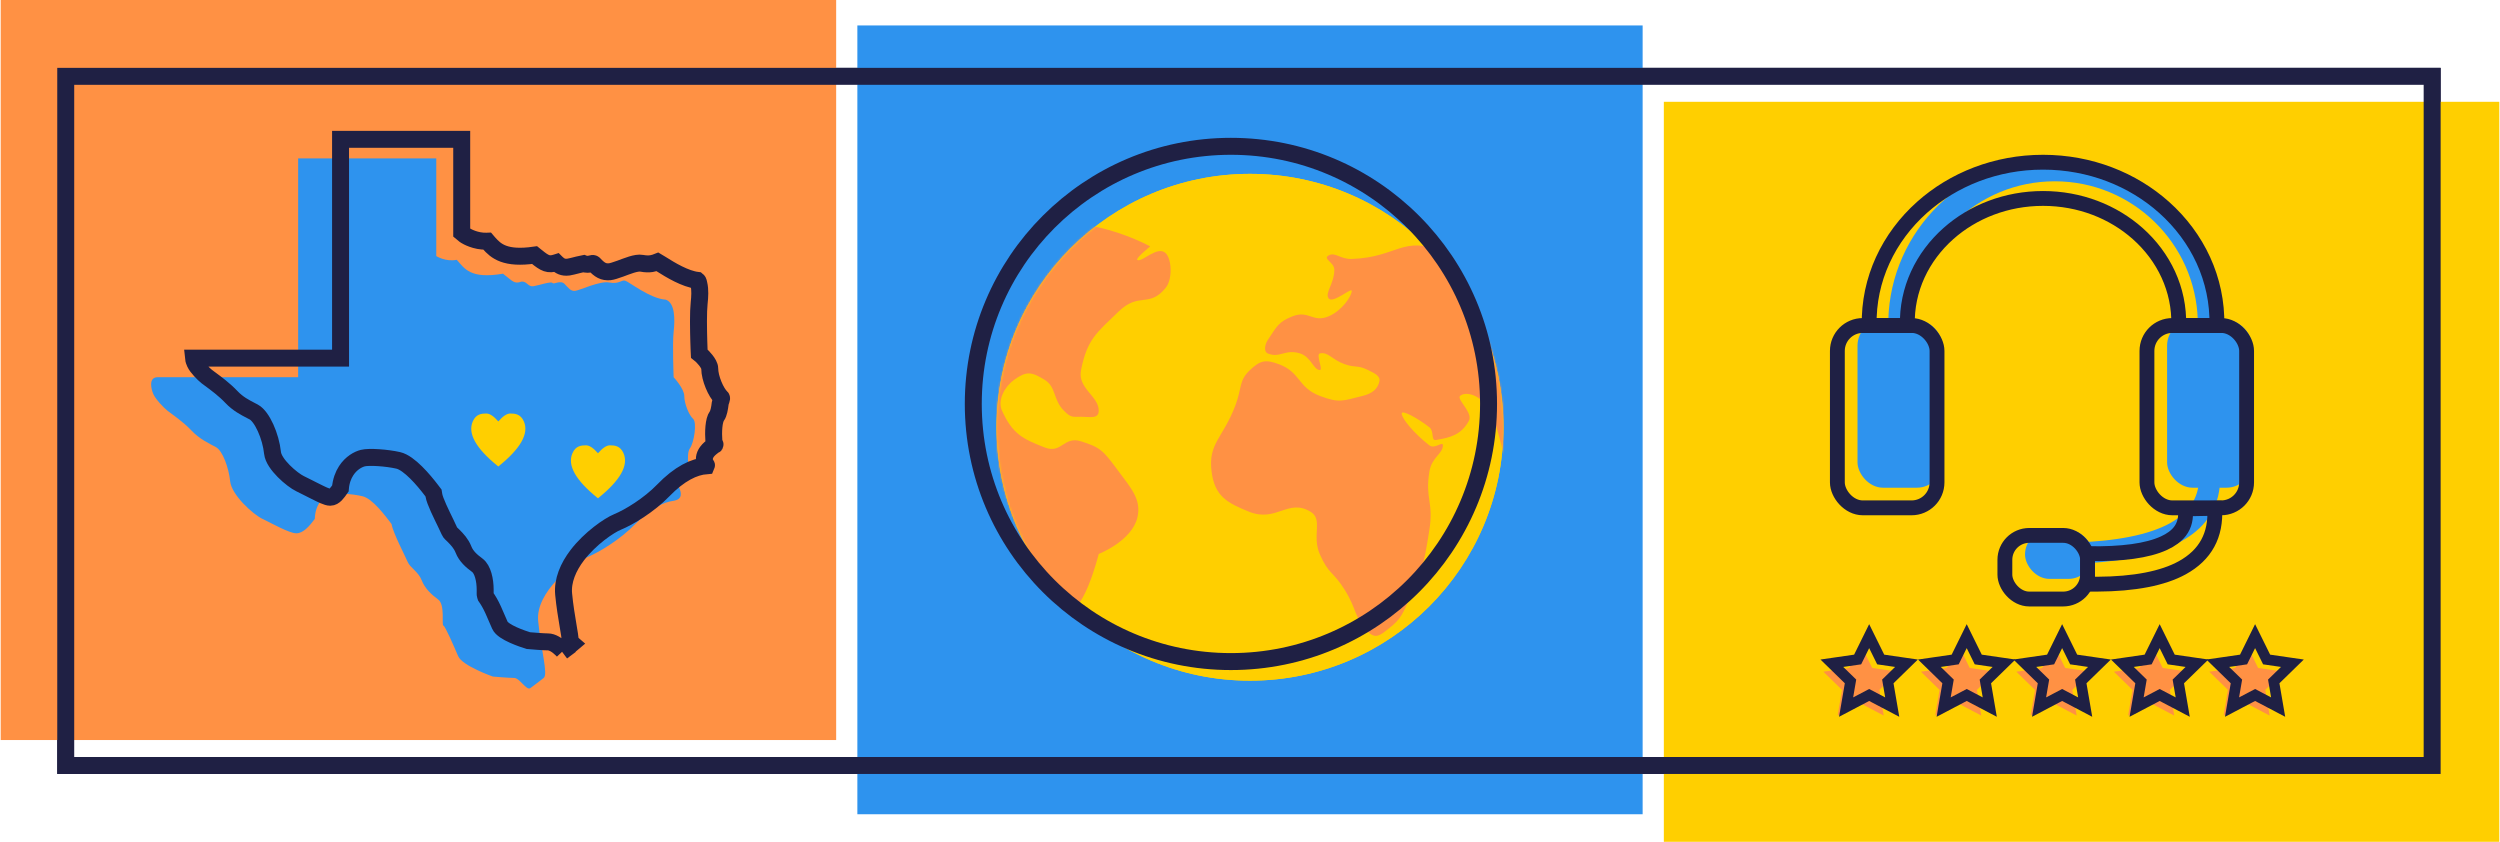 <?xml version="1.0" encoding="UTF-8"?>
<svg width="1179px" height="397px" viewBox="0 0 1179 397" version="1.1" xmlns="http://www.w3.org/2000/svg" xmlns:xlink="http://www.w3.org/1999/xlink">
    <title>6A318A92-AC18-45C1-A941-6406D3EA4C51</title>
    <defs>
        <rect id="path-1" x="26.667" y="32" width="1124" height="333"></rect>
        <circle id="path-3" cx="119.5" cy="119.5" r="119.5"></circle>
    </defs>
    <g id="About" stroke="none" stroke-width="1" fill="none" fill-rule="evenodd">
        <g id="About--xl" transform="translate(-371, -3967)">
            <g id=".a-illustration__about-overview-xl" transform="translate(371.333, 3967)">
                <g id="Bitmap">
                    <rect id="Mask" stroke="#1F2044" stroke-width="5" x="29.167" y="34.5" width="1119" height="328"></rect>
                    <rect id="Rectangle" fill="#FF9144" x="0" y="0" width="394" height="349"></rect>
                    <rect id="Rectangle-Copy-3" fill="#2E93EE" x="404" y="12" width="370.333" height="372"></rect>
                    <rect id="Rectangle-Copy-4" fill="#FFCF00" x="784.333" y="48" width="394" height="349"></rect>
                    <mask id="mask-2" fill="white">
                        <use xlink:href="#path-1"></use>
                    </mask>
                    <rect stroke="#1F2044" stroke-width="8" x="30.667" y="36" width="1116" height="325"></rect>
                </g>
                <path d="M140.273,177.901 L140.273,74.71 L205.412,74.71 L205.412,120.767 C205.412,120.767 209.843,123.609 215.078,122.516 C218.785,126.67 221.402,131.699 236.887,129.075 C241.467,132.573 242.121,134.103 245.61,132.792 C248.227,132.573 248.664,135.415 251.281,134.978 C253.898,134.541 259.568,132.573 260.222,133.448 C260.877,134.322 263.93,131.917 265.893,133.885 C267.856,135.852 268.728,137.383 270.909,137.164 C273.09,136.946 282.468,132.354 287.047,133.229 C291.627,134.103 292.718,131.917 294.463,132.354 C296.207,132.792 306.239,140.881 313.655,141.318 C318.016,142.848 318.016,150.5 317.362,156.403 C316.708,162.306 317.362,177.901 317.362,177.901 C317.362,177.901 322.378,183.294 322.378,186.792 C322.378,190.29 324.559,195.756 326.522,197.505 C328.485,199.254 326.958,208.873 324.995,211.497 C323.032,214.12 324.995,223.74 324.341,224.833 C323.687,225.926 319.107,228.112 319.979,230.08 C320.852,232.047 321.942,235.545 317.144,236.201 C312.346,236.857 306.239,239.918 299.261,247.132 C292.282,254.347 282.249,260.469 276.361,262.873 C270.473,265.278 252.153,279.052 253.462,292.825 C254.77,306.598 258.26,317.967 256.079,319.716 C253.898,321.465 251.499,323.214 249.754,324.526 C248.009,325.837 244.738,319.716 242.121,319.716 C239.504,319.716 232.089,319.06 232.089,319.06 C232.089,319.06 217.695,314.032 215.732,309.441 C213.769,304.849 209.625,295.23 208.753,295.011 C207.881,294.793 209.625,285.173 206.354,282.768 C203.083,280.363 200.029,277.521 198.503,273.586 C196.976,269.651 193.05,267.683 191.96,265.06 C190.87,262.436 184.981,251.286 184.327,247.132 C181.492,243.416 175.385,235.108 170.587,234.015 C165.789,232.922 158.374,232.266 155.757,232.922 C153.14,233.578 148.342,236.857 148.124,244.728 C145.507,248.226 142.672,251.505 139.4,251.505 C136.129,251.505 128.06,246.914 123.481,244.728 C118.901,242.541 108.869,233.359 108.215,227.019 C107.561,220.679 104.726,212.59 101.454,210.841 C98.183,209.092 93.821,207.124 89.895,202.97 C85.97,198.816 80.736,195.318 78.773,193.788 C76.81,192.258 73.102,188.322 72.012,185.918 C70.922,183.513 69.613,177.901 73.975,177.901 L140.273,177.901 Z" id="Fill-140" fill="#2E93EE"></path>
                <path d="M217.412,65.71 L217.412,109.735 C218.397,110.588 219.146,111.068 219.299,111.164 C219.682,111.402 223.871,113.919 229.203,113.75 L229.439,113.74 L229.527,113.843 L229.527,113.843 L229.77,114.126 C229.81,114.173 229.851,114.22 229.892,114.267 L230.138,114.55 C233.601,118.505 237.964,122.286 251.786,120.297 C252.084,120.537 252.362,120.763 252.623,120.976 C256.627,124.243 258.327,125.049 261.911,123.921 L262.044,123.877 L262.116,123.95 C263.619,125.417 265.217,126.291 267.655,125.966 L267.94,125.923 C268.877,125.767 270.171,125.439 271.511,125.093 L271.511,125.093 L272.308,124.887 C273.216,124.655 274.112,124.427 274.844,124.303 C275.398,124.532 276.045,124.658 276.808,124.646 C277.301,124.639 277.93,124.534 278.636,124.361 C279.397,124.046 279.697,124.369 279.977,124.67 C282.428,127.3 284.245,128.451 287.308,128.144 C288.176,128.057 289.985,127.489 292.211,126.684 C295.317,125.561 299.703,123.663 302.297,124.158 C306.134,124.891 308.244,124.1 309.839,123.465 C310.276,123.7 310.839,124.145 311.555,124.601 C315.815,127.315 322.83,131.552 328.595,132.237 C329.056,132.602 329.114,133.373 329.263,133.979 C329.912,136.62 329.71,140.043 329.386,142.962 C329.162,144.986 329.075,148.089 329.071,151.364 L329.071,151.364 L329.072,152.088 C329.086,158.398 329.366,165.069 329.366,165.069 C329.369,165.151 329.396,165.782 329.446,166.794 C330.05,167.273 330.433,167.625 330.433,167.625 C330.633,167.811 334.378,171.319 334.378,173.792 C334.378,178.312 337.351,185.254 339.861,187.491 C340.282,187.866 339.409,189.371 339.319,190.195 C339.07,192.482 338.572,195.059 337.792,196.1 C336.205,198.221 336.012,203.793 336.336,208.218 C336.381,208.825 337.008,209.613 336.909,209.778 C336.852,209.873 336.552,209.871 336.386,209.996 C335.185,210.899 333.851,211.996 333.075,213.069 C331.677,215.003 331.537,216.929 332.322,218.701 C332.411,218.9 333.009,219.275 332.849,219.622 C326.982,220.086 320.129,223.347 312.386,231.351 C305.821,238.138 296.389,243.908 290.849,246.17 C286.95,247.762 278.006,253.847 271.917,261.812 C267.643,267.402 264.875,273.843 265.479,280.203 C265.999,285.672 266.853,290.769 267.574,295.059 C268.098,298.173 268.556,300.828 268.719,302.835 L268.719,302.835 L269.528,303.536 C267.948,304.901 266.195,306.206 264.698,307.322 L265.226,306.927 L265.111,306.805 L265.111,306.805 L264.937,306.628 L264.548,306.238 C262.398,304.099 260.02,302.716 258.121,302.716 C255.949,302.716 250.351,302.242 248.828,302.11 C246.368,301.351 236.846,298.227 235.41,294.868 C234.65,293.092 233.567,290.569 232.468,288.116 L232.468,288.116 L232.183,287.481 C231.062,284.999 229.845,282.959 228.765,281.424 L228.765,281.424 L228.563,280.792 C228.459,280.469 228.469,280.269 228.468,280.035 L228.469,279.84 C228.47,279.469 228.471,279.215 228.472,279.004 L228.472,279.004 L228.474,278.087 C228.463,273.599 227.384,268.501 224.723,266.546 C222.068,264.594 219.48,262.356 218.232,259.139 C217.167,256.395 215.255,254.35 213.448,252.556 C212.734,251.847 211.962,251.267 211.654,250.524 C211.347,249.785 210.683,248.405 209.856,246.696 C207.869,242.59 204.722,236.328 204.278,233.51 L204.278,233.51 L204.121,232.511 L203.507,231.706 C203.368,231.524 203.221,231.331 203.067,231.127 C199.587,226.548 192.686,218.302 187.476,217.115 C182.063,215.882 173.724,215.305 170.785,216.042 C168.611,216.587 165.297,218.311 162.908,222.006 C161.565,224.084 160.489,226.811 160.196,230.341 C158.787,232.349 157.353,234.505 155.4,234.505 C153.879,234.505 151.152,233.101 148.387,231.719 L147.749,231.401 L146.971,231.012 C146.248,230.649 145.534,230.286 144.844,229.935 C143.513,229.258 142.267,228.625 141.205,228.118 C137.44,226.321 128.744,218.937 128.194,213.608 C127.38,205.722 123.258,196.408 119.34,194.313 C118.914,194.086 118.47,193.854 118.012,193.615 C115.262,192.182 111.871,190.469 108.803,187.223 C105.524,183.754 101.394,180.703 98.773,178.78 C98.149,178.323 97.622,177.937 97.232,177.634 C95.636,176.389 92.546,173.231 91.655,171.266 C91.392,170.687 91.007,169.765 90.921,168.901 L90.921,168.901 L160.273,168.901 L160.273,65.71 L217.412,65.71 Z" id="Fill-140-Copy" stroke="#1F2044" stroke-width="8"></path>
                <path d="M229.028,195.014 C230.634,195.014 232.516,196.261 234.673,198.755 C236.83,196.261 238.712,195.014 240.318,195.014 C242.54,195.014 245.197,195.228 246.728,198.762 C249.205,204.48 245.185,211.56 234.667,220 L234.679,219.989 L234.679,220 L234.673,219.995 L234.667,220 L234.666,219.989 L234.256,219.659 C224.053,211.369 220.174,204.403 222.618,198.762 C224.149,195.228 226.806,195.014 229.028,195.014 Z" id="Combined-Shape" fill="#FFCF00"></path>
                <path d="M276.028,210.014 C277.634,210.014 279.516,211.261 281.673,213.755 C283.83,211.261 285.712,210.014 287.318,210.014 C289.54,210.014 292.197,210.228 293.728,213.762 C296.205,219.48 292.185,226.56 281.667,235 L281.679,234.989 L281.679,235 L281.673,234.995 L281.667,235 L281.666,234.989 L281.256,234.659 C271.053,226.369 267.174,219.403 269.618,213.762 C271.149,210.228 273.806,210.014 276.028,210.014 Z" id="Combined-Shape-Copy-2" fill="#FFCF00"></path>
                <circle id="Oval" fill="#FFCF00" cx="589.167" cy="201.5" r="119.5"></circle>
                <g id="Path-16-+-Path-17-Mask" transform="translate(469.667, 82)">
                    <mask id="mask-4" fill="white">
                        <use xlink:href="#path-3"></use>
                    </mask>
                    <use id="Mask" fill="#FFCF00" xlink:href="#path-3"></use>
                    <path d="M2.529,34.207 C28.05,9.66 72.433,34.207 72.433,34.207 C72.433,34.207 65.128,40.079 66.4,40.636 C68.797,41.687 75.895,33.634 79.77,37.422 C82.581,40.169 83.072,49.628 79.77,53.706 C71.897,63.428 67.24,55.477 57.42,65.022 C47.26,74.899 42.726,77.867 39.81,92.549 C38.097,101.173 48.162,104.766 48.162,111.635 C48.162,115.762 43.984,114.541 39.81,114.541 C35.747,114.541 35.102,115.102 31.689,111.635 C26.543,106.406 28.136,100.51 22.692,97.149 C16.404,93.267 14.087,92.937 8.225,97.149 C4.006,100.18 0.256,106.625 2.529,111.635 C7.489,122.564 12.085,124.906 22.692,129.027 C30.726,132.149 31.676,123.517 39.81,126.121 C49.04,129.074 50.103,130.253 57.42,140.141 C63.398,148.218 68.4,153.602 66.4,162.049 C63.771,173.155 48.162,179.247 48.162,179.247 C48.162,179.247 40.181,211.535 31.689,205.207 C4.536,184.972 -15.203,172.591 -23.127,126.121 C-29.783,87.091 -19.73,55.617 2.529,34.207 Z" id="Path-16" fill="#FF9144" mask="url(#mask-4)"></path>
                    <path d="M210.465,36.754 C191.572,28.667 188.949,39.44 167.482,40.109 C162.035,40.279 159.73,36.754 156.637,38.432 C153.543,40.109 159.264,41.633 159.264,45.188 C159.264,51.803 154.584,56.272 156.637,58.771 C158.693,61.276 167.482,53.366 167.482,55.195 C167.482,57.555 163.039,64.404 156.637,67.15 C149.103,70.382 147.31,64.153 139.609,67.15 C132.935,69.749 132.246,71.82 127.887,78.342 C126.385,80.589 125.98,83.896 127.887,84.689 C133.608,87.07 136.065,82.438 143.143,84.689 C148.344,86.344 149.46,92.5 152.445,92.5 C154.111,92.5 150.478,85.146 152.445,84.689 C156.36,83.782 158.223,87.71 164.209,89.771 C169.564,91.615 170.086,90.009 175.127,92.5 C178.245,94.041 181.055,95.295 180.527,97.836 C179.787,101.4 177.141,103.596 172.59,104.71 C163.1,107.033 161.715,108.222 152.445,104.71 C142.001,100.753 143.395,93.565 133.16,89.771 C126.922,87.46 124.42,87.844 119.5,92.5 C114.133,97.579 115.799,100.725 112.586,109.242 C106.745,124.728 99.654,126.936 101.393,140.507 C102.861,151.969 108.649,155.135 119,159.309 C131.964,164.536 137.411,152.924 148.021,159.309 C154.134,162.987 148.534,170.511 152.445,179.434 C156.628,188.974 158.736,187.436 164.209,196.234 C170.077,205.669 168.462,208.941 175.127,215.9 C177.879,218.774 179.916,218.32 183.043,215.9 C189.581,210.842 190.562,209.825 194.457,200.945 C201.083,185.84 201.381,184.902 204.084,167.93 C206.194,154.679 202.012,153.46 204.084,140.5 C205.203,133.502 210.465,132.074 210.465,128.014 C210.465,125.83 206.653,129.998 204.084,128.014 C196.943,122.498 191.045,115.39 191.045,113.014 C191.045,111.133 198.364,115.056 204.084,119.5 C206.404,121.302 204.807,125.88 207.125,125.507 C214.118,124.38 219.126,122.998 222.707,116.5 C224.856,112.6 216.77,106.33 218.586,104.71 C220.839,102.701 226.928,103.707 230.846,109.242 C238.708,120.352 239.818,143.95 242.145,138 C246.854,125.956 253.389,100.326 244.918,73.254 C237.549,49.703 230.29,45.239 210.465,36.754 Z" id="Path-17" fill="#FF9144" mask="url(#mask-4)"></path>
                </g>
                <circle id="Oval" stroke="#1F2044" stroke-width="8" cx="580.167" cy="190.5" r="121.5"></circle>
                <g id="Group-8" transform="translate(875.667, 74.5)" fill="#2E93EE">
                    <path d="M93,-1.91846539e-13 C135.686,-1.91846539e-13 170.414,34.07 171.475,76.5 L160.471,76.501 C159.413,40.146 129.61,11 93,11 C56.39,11 26.587,40.146 25.529,76.501 L14.525,76.5 C15.586,34.07 50.314,-1.91846539e-13 93,-1.91846539e-13 Z" id="Combined-Shape"></path>
                    <path d="M161.004,152.161 L170.996,152.548 C169.982,178.71 143.679,191.284 94.497,191.532 L93,191.536 L93,181.536 C137.967,181.536 159.822,171.513 160.975,152.733 L161.004,152.161 Z" id="Path-22"></path>
                    <rect id="Rectangle" x="-7.10542736e-15" y="76.5" width="40" height="79" rx="12"></rect>
                    <rect id="Rectangle-Copy-5" x="146" y="76.5" width="40" height="79" rx="12"></rect>
                    <rect id="Rectangle" x="79" y="175.5" width="32" height="23" rx="11.5"></rect>
                </g>
                <g id="Group-8" transform="translate(869.667, 80)" stroke="#1F2044" stroke-width="7">
                    <path d="M93.5,-3.5 C115.694,-3.5 135.815,4.619 150.556,17.77 C166.324,31.835 175.944,51.647 175.484,73.5 L175.484,73.5 L157.479,73.5 C157.949,56.462 150.414,41.048 138.123,30.133 C126.576,19.879 110.836,13.589 93.5,13.589 C76.164,13.589 60.424,19.879 48.877,30.133 C36.586,41.048 29.051,56.462 29.521,73.5 L29.521,73.5 L11.516,73.5 C11.056,51.647 20.676,31.835 36.444,17.77 C51.185,4.619 71.306,-3.5 93.5,-3.5 Z" id="Combined-Shape"></path>
                    <path d="M174.452,159.716 C175.19,172.441 170.042,181.75 159.19,187.744 C150.074,192.779 136.642,195.401 119.027,195.497 L119.027,195.497 L114.5,195.51 L114.5,181.104 C130.723,181.384 142.687,179.761 150.565,176.143 C153.84,174.639 156.357,172.802 158.068,170.565 C160.283,167.67 161.071,164.124 160.584,159.992 L160.584,159.992 Z" id="Path-22"></path>
                    <rect id="Rectangle" x="-3.5" y="73.5" width="47" height="86" rx="12"></rect>
                    <rect id="Rectangle-Copy-5" x="142.5" y="73.5" width="47" height="86" rx="12"></rect>
                    <rect id="Rectangle" x="75.5" y="172.5" width="39" height="30" rx="11.5"></rect>
                </g>
                <g id="Group-7" transform="translate(858.667, 304)" fill="#FF9144">
                    <polygon id="Star" points="18.5 27.75 7.626 33.467 9.703 21.358 0.905 12.783 13.063 11.017 18.5 0 23.937 11.017 36.095 12.783 27.297 21.358 29.374 33.467"></polygon>
                    <polygon id="Star-Copy" points="64.5 27.75 53.626 33.467 55.703 21.358 46.905 12.783 59.063 11.017 64.5 0 69.937 11.017 82.095 12.783 73.297 21.358 75.374 33.467"></polygon>
                    <polygon id="Star-Copy-2" points="109.5 27.75 98.626 33.467 100.703 21.358 91.905 12.783 104.063 11.017 109.5 0 114.937 11.017 127.095 12.783 118.297 21.358 120.374 33.467"></polygon>
                    <polygon id="Star-Copy-3" points="155.5 27.75 144.626 33.467 146.703 21.358 137.905 12.783 150.063 11.017 155.5 0 160.937 11.017 173.095 12.783 164.297 21.358 166.374 33.467"></polygon>
                    <polygon id="Star-Copy-4" points="200.5 27.75 189.626 33.467 191.703 21.358 182.905 12.783 195.063 11.017 200.5 0 205.937 11.017 218.095 12.783 209.297 21.358 211.374 33.467"></polygon>
                </g>
                <g id="Group-7" transform="translate(862.667, 300)" stroke="#1F2044" stroke-width="5">
                    <polygon id="Star" points="18.5 27.75 7.626 33.467 9.703 21.358 0.905 12.783 13.063 11.017 18.5 0 23.937 11.017 36.095 12.783 27.297 21.358 29.374 33.467"></polygon>
                    <polygon id="Star-Copy" points="64.5 27.75 53.626 33.467 55.703 21.358 46.905 12.783 59.063 11.017 64.5 0 69.937 11.017 82.095 12.783 73.297 21.358 75.374 33.467"></polygon>
                    <polygon id="Star-Copy-2" points="109.5 27.75 98.626 33.467 100.703 21.358 91.905 12.783 104.063 11.017 109.5 0 114.937 11.017 127.095 12.783 118.297 21.358 120.374 33.467"></polygon>
                    <polygon id="Star-Copy-3" points="155.5 27.75 144.626 33.467 146.703 21.358 137.905 12.783 150.063 11.017 155.5 0 160.937 11.017 173.095 12.783 164.297 21.358 166.374 33.467"></polygon>
                    <polygon id="Star-Copy-4" points="200.5 27.75 189.626 33.467 191.703 21.358 182.905 12.783 195.063 11.017 200.5 0 205.937 11.017 218.095 12.783 209.297 21.358 211.374 33.467"></polygon>
                </g>
            </g>
        </g>
    </g>
</svg>